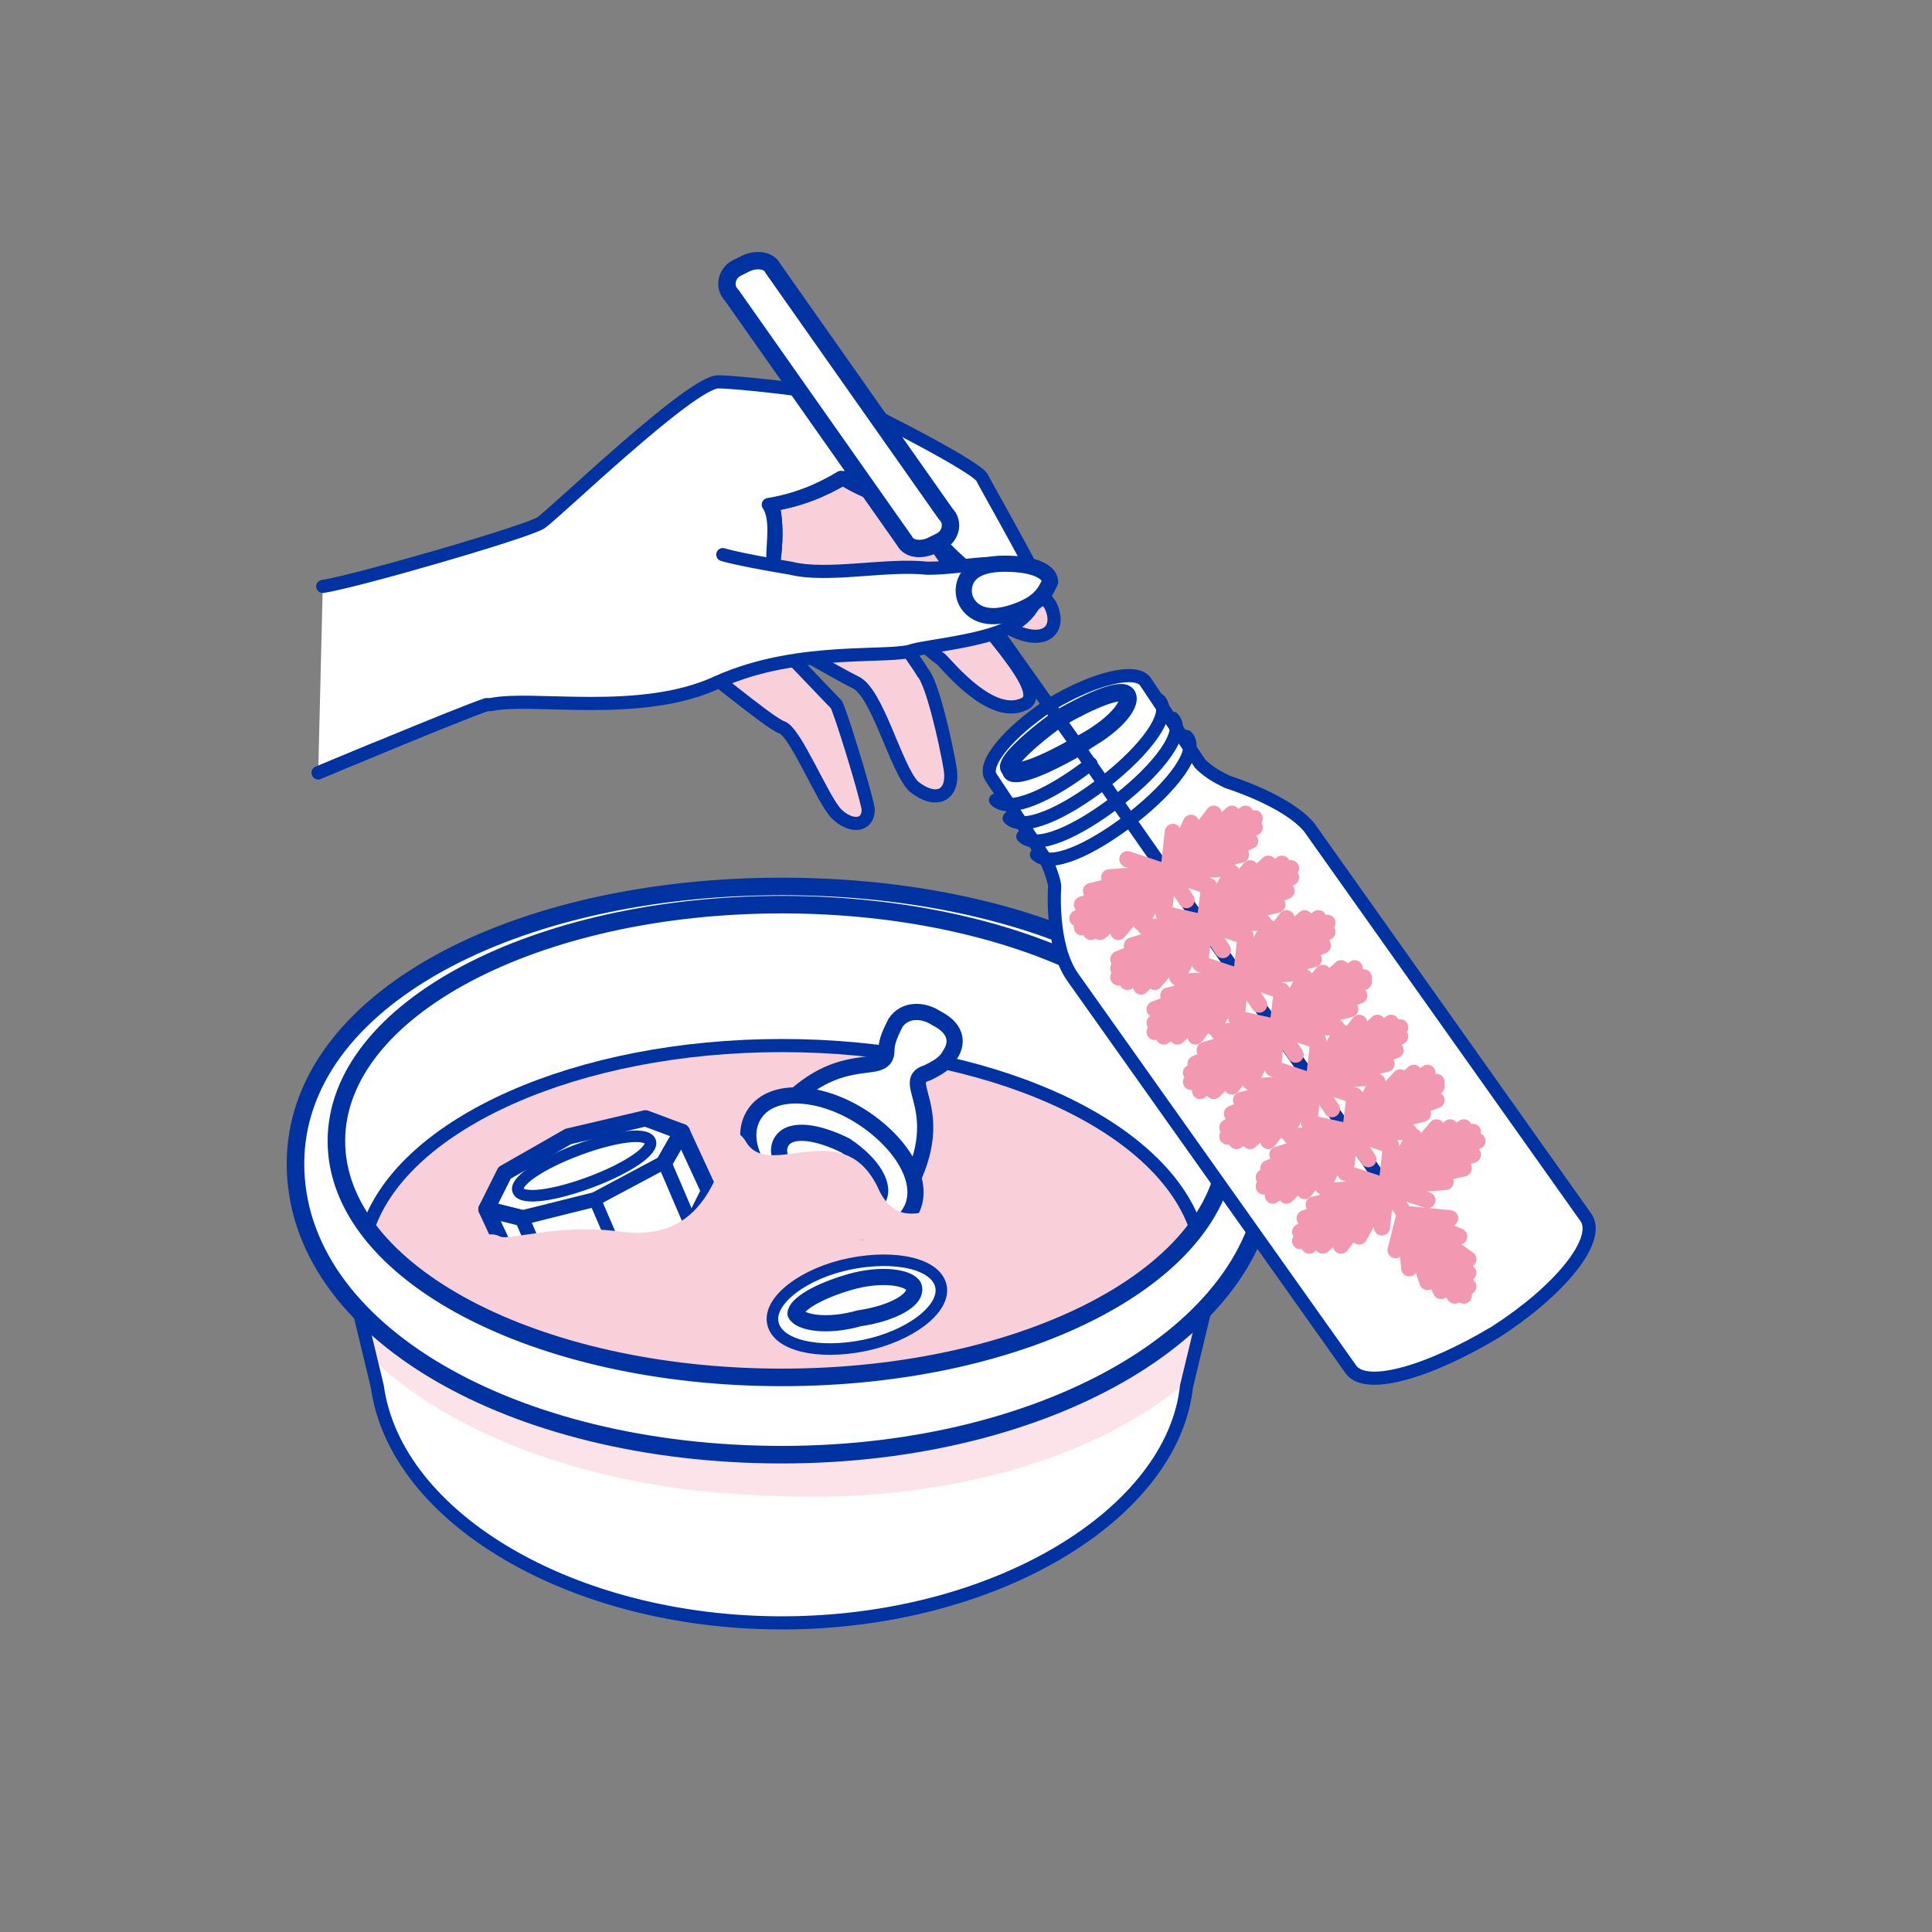 <?xml version="1.0" encoding="utf-8"?>
<!-- Generator: Adobe Illustrator 24.1.2, SVG Export Plug-In . SVG Version: 6.00 Build 0)  -->
<svg version="1.1" id="vector" xmlns="http://www.w3.org/2000/svg" xmlns:xlink="http://www.w3.org/1999/xlink" x="0px" y="0px"
	 viewBox="0 0 42.5 42.5" style="enable-background:new 0 0 42.5 42.5;" xml:space="preserve">
<rect x="0" y="0" width="42.5" height="42.5" fill="#808080" stroke="none"/>
<style type="text/css">
	.st0{fill:#FFFFFF;stroke:#0033A1;stroke-width:0.289;stroke-linecap:round;stroke-linejoin:round;}
	.st1{fill:#FFF6A6;}
	.st2{fill:#FFFFFF;stroke:#0033A1;stroke-width:0.356;stroke-linecap:round;stroke-linejoin:round;}
	.st3{fill:#FFFFFF;}
	.st4{fill:none;stroke:#0033A1;stroke-width:0.289;stroke-linecap:round;stroke-linejoin:round;}
	.st5{clip-path:url(#SVGID_2_);fill:#FFFFFF;}
	.st6{fill:#FFFACD;}
	.st7{fill:none;stroke:#0033A1;stroke-width:0.386;stroke-linecap:round;stroke-linejoin:round;}
	.st8{clip-path:url(#SVGID_4_);fill:#FFFFFF;}
	.st9{clip-path:url(#SVGID_6_);fill:#FFF6A6;}
	.st10{clip-path:url(#SVGID_8_);fill:#FFFFFF;}
	.st11{fill:none;stroke:#0033A1;stroke-width:0.385;stroke-linecap:round;stroke-linejoin:round;}
	.st12{fill-rule:evenodd;clip-rule:evenodd;fill:#FFFFFF;}
	.st13{fill-rule:evenodd;clip-rule:evenodd;fill:#0033A1;}
	.st14{fill:none;stroke:#0033A1;stroke-width:0.222;}
	.st15{fill-rule:evenodd;clip-rule:evenodd;fill:#FFF6A6;}
	.st16{clip-path:url(#SVGID_10_);fill:#FFF6A6;}
	.st17{fill:none;stroke:#FFEE00;stroke-width:0.386;stroke-linecap:round;stroke-linejoin:round;}
	.st18{fill:none;stroke:#0033A1;stroke-width:0.283;stroke-linecap:round;stroke-linejoin:round;}
	.st19{fill:none;stroke:#0033A1;stroke-width:0.368;stroke-linecap:round;stroke-linejoin:round;}
	.st20{fill:#FFFFFF;stroke:#0033A1;stroke-width:0.658;stroke-linecap:round;stroke-linejoin:round;}
	.st21{fill:#FFEE00;}
	.st22{fill:#FFEE00;stroke:#0033A1;stroke-width:0.289;stroke-linecap:round;stroke-linejoin:round;}
	.st23{clip-path:url(#SVGID_12_);fill:#FFFFFF;}
	.st24{clip-path:url(#SVGID_14_);fill:#FFFFFF;}
	.st25{clip-path:url(#SVGID_16_);fill:#FFF6A6;}
	.st26{clip-path:url(#SVGID_18_);fill:#FFFFFF;}
	.st27{fill:none;stroke:#0033A1;stroke-width:0.161;}
	.st28{opacity:0.5;}
	.st29{clip-path:url(#SVGID_20_);fill:#FFEE00;}
	.st30{clip-path:url(#SVGID_22_);fill:#FFFFFF;}
	.st31{clip-path:url(#SVGID_22_);fill:none;stroke:#0033A1;stroke-width:0.283;stroke-linecap:round;stroke-linejoin:round;}
	.st32{clip-path:url(#SVGID_22_);fill:none;stroke:#0033A1;stroke-width:0.255;stroke-linecap:round;stroke-linejoin:round;}
	.st33{clip-path:url(#SVGID_24_);fill:#FFF6A6;}
	.st34{clip-path:url(#SVGID_26_);fill:#FFF6A6;}
	.st35{clip-path:url(#SVGID_26_);fill:none;stroke:#0033A1;stroke-width:0.283;stroke-linecap:round;stroke-linejoin:round;}
	.st36{clip-path:url(#SVGID_26_);fill:#FFFFFF;}
	.st37{fill:#FFF6A6;stroke:#0033A1;stroke-width:0.289;stroke-miterlimit:10;}
	.st38{fill:#FFFFFF;stroke:#0033A1;stroke-width:0.296;stroke-linecap:round;stroke-linejoin:round;}
	.st39{fill:none;stroke:#FFFFFF;stroke-width:0.284;stroke-linecap:round;stroke-linejoin:round;}
	.st40{fill:#FFFACD;stroke:#0033A1;stroke-width:0.289;stroke-linecap:round;stroke-linejoin:round;}
	.st41{fill-rule:evenodd;clip-rule:evenodd;fill:#FFFACD;}
	.st42{clip-path:url(#SVGID_28_);fill:#FFFFFF;}
	.st43{fill:none;stroke:#0033A1;stroke-width:0.391;stroke-linecap:round;stroke-linejoin:round;}
	.st44{clip-path:url(#SVGID_30_);fill:#FFEE00;}
	.st45{clip-path:url(#SVGID_32_);fill:#FFF6A6;}
	.st46{fill:none;stroke:#0033A1;stroke-width:0.39;stroke-linecap:round;stroke-linejoin:round;}
	.st47{fill:#FFF15E;}
	.st48{clip-path:url(#SVGID_34_);fill:#FFF6A6;}
	.st49{clip-path:url(#SVGID_36_);fill:#FFF6A6;}
	.st50{fill:none;stroke:#0033A1;stroke-width:0.321;stroke-linecap:round;stroke-linejoin:round;}
	.st51{fill:#FFFFFF;stroke:#0033A1;stroke-width:0.32;stroke-linecap:round;stroke-linejoin:round;}
	.st52{clip-path:url(#SVGID_38_);fill:#FFFFFF;}
	.st53{fill:none;stroke:#0033A1;stroke-width:0.32;stroke-linecap:round;stroke-linejoin:round;}
	.st54{clip-path:url(#SVGID_40_);fill:#FFFFFF;}
	
		.st55{fill:none;stroke:#0033A1;stroke-width:0.32;stroke-linecap:round;stroke-linejoin:round;stroke-dasharray:0.661,0.661,0.661,0.661,0.661,0.661;}
	.st56{fill:none;stroke:#0033A1;stroke-width:0.394;}
	.st57{fill:none;stroke:#0033A1;stroke-width:0.283;}
	.st58{fill:none;stroke:#0033A1;stroke-width:0.368;}
	.st59{fill:none;stroke:#0033A1;stroke-width:0.283;stroke-linecap:round;}
	.st60{fill:#0033A1;}
	.st61{fill:#FFFFFF;stroke:#0033A1;stroke-width:0.283;}
	.st62{fill:none;stroke:#FFFFFF;stroke-width:0.567;stroke-linecap:round;}
	.st63{fill:#FCD6B4;}
	.st64{clip-path:url(#SVGID_42_);fill:#F6A965;}
	.st65{clip-path:url(#SVGID_44_);fill:#FCD6B4;}
	.st66{fill:#F6A965;stroke:#0033A1;stroke-width:0.289;stroke-linecap:round;stroke-linejoin:round;}
	.st67{fill:#FCD6B4;stroke:#0033A1;stroke-width:0.289;stroke-miterlimit:10;}
	.st68{fill:#F6A965;}
	.st69{clip-path:url(#SVGID_46_);fill:#FFFFFF;}
	.st70{clip-path:url(#SVGID_48_);fill:#FFFFFF;}
	.st71{fill:#FDE7D2;stroke:#0033A1;stroke-width:0.289;stroke-linecap:round;stroke-linejoin:round;}
	.st72{fill:#FDE7D2;}
	.st73{fill-rule:evenodd;clip-rule:evenodd;fill:#FDE7D2;}
	.st74{clip-path:url(#SVGID_50_);fill:#FFFFFF;}
	.st75{fill-rule:evenodd;clip-rule:evenodd;fill:#FCD6B4;}
	.st76{fill:#F9BC85;}
	.st77{clip-path:url(#SVGID_52_);fill:#FCD6B4;}
	.st78{clip-path:url(#SVGID_54_);fill:#FCD6B4;}
	.st79{fill:none;stroke:#0033A1;stroke-width:0.427;stroke-linecap:round;stroke-linejoin:round;}
	.st80{clip-path:url(#SVGID_56_);fill:#FFFFFF;}
	.st81{clip-path:url(#SVGID_58_);fill:#FFFFFF;}
	.st82{clip-path:url(#SVGID_60_);fill:#FCD6B4;}
	.st83{clip-path:url(#SVGID_62_);fill:#FCD6B4;}
	.st84{clip-path:url(#SVGID_64_);fill:#FCD6B4;}
	.st85{clip-path:url(#SVGID_66_);fill:#FFFFFF;}
	.st86{clip-path:url(#SVGID_68_);fill:#FCD6B4;}
	.st87{clip-path:url(#SVGID_70_);fill:#FFFFFF;}
	.st88{clip-path:url(#SVGID_70_);fill:none;stroke:#0033A1;stroke-width:0.283;stroke-linecap:round;stroke-linejoin:round;}
	.st89{clip-path:url(#SVGID_70_);fill:none;stroke:#0033A1;stroke-width:0.255;stroke-linecap:round;stroke-linejoin:round;}
	.st90{clip-path:url(#SVGID_72_);fill:#FCD6B4;}
	.st91{clip-path:url(#SVGID_74_);fill:#FCD6B4;}
	.st92{clip-path:url(#SVGID_74_);fill:none;stroke:#0033A1;stroke-width:0.283;stroke-linecap:round;stroke-linejoin:round;}
	.st93{clip-path:url(#SVGID_74_);fill:#FFFFFF;}
	.st94{clip-path:url(#SVGID_76_);fill:#FFFFFF;}
	.st95{clip-path:url(#SVGID_78_);fill:#FFFFFF;}
	.st96{clip-path:url(#SVGID_80_);fill:#FCD6B4;}
	.st97{clip-path:url(#SVGID_82_);fill:#FFFFFF;}
	.st98{clip-path:url(#SVGID_84_);fill:#FCD6B4;}
	.st99{fill:none;stroke:#F6A965;stroke-width:0.386;stroke-linecap:round;stroke-linejoin:round;}
	.st100{fill:#F9D0DA;}
	.st101{clip-path:url(#SVGID_86_);fill:#F298B0;}
	.st102{clip-path:url(#SVGID_88_);fill:#F9D0DA;}
	.st103{fill:#FBE3E9;}
	.st104{fill:#F9D0DA;stroke:#0033A1;stroke-width:0.289;stroke-linecap:round;stroke-linejoin:round;}
	.st105{fill:#FFFFFF;stroke:#0033A1;stroke-width:0.254;stroke-linecap:round;stroke-linejoin:round;}
	.st106{fill:#FFFFFF;stroke:#0033A1;stroke-width:0.356;stroke-linecap:round;stroke-linejoin:round;}
	.st107{fill:#FFFFFF;stroke:#0033A1;stroke-width:0.386;stroke-linecap:round;stroke-linejoin:round;}
	.st108{fill:#FFFFFF;stroke:#0033A1;stroke-width:0.382;stroke-linecap:round;stroke-linejoin:round;}
	.st109{fill:none;stroke:#F298B0;stroke-width:0.356;stroke-linecap:round;stroke-linejoin:round;}
	.st110{fill:#F298B0;}
	.st111{fill:#FFFFFF;stroke:#0033A1;stroke-width:0.376;stroke-linecap:round;stroke-linejoin:round;}
	.st112{fill:#F298B0;stroke:#0033A1;stroke-width:0.289;stroke-linecap:round;stroke-linejoin:round;}
	.st113{fill:none;stroke:#FFFFFF;stroke-width:0.567;stroke-linecap:round;stroke-linejoin:round;}
	.st114{fill:#FFFFFF;stroke:#0033A1;stroke-width:0.289;stroke-miterlimit:10;}
	.st115{fill:#E3ECC2;}
	.st116{fill:#F5AFC1;}
	.st117{fill:#FFFFFF;stroke:#0033A1;stroke-width:0.272;stroke-linecap:round;stroke-linejoin:round;}
	.st118{fill:none;stroke:#0033A1;stroke-width:0.272;stroke-linecap:round;stroke-linejoin:round;}
	.st119{clip-path:url(#SVGID_90_);fill:#FFFFFF;}
	.st120{clip-path:url(#SVGID_92_);fill:#FFFFFF;}
	.st121{fill:#E3ECC2;stroke:#0033A1;stroke-width:0.289;stroke-linecap:round;stroke-linejoin:round;}
	.st122{clip-path:url(#SVGID_94_);fill:#C5D879;}
	.st123{clip-path:url(#SVGID_96_);fill:#E3ECC2;}
	.st124{fill:#EEF4DB;}
	.st125{fill:none;stroke:#C5D879;stroke-width:0.356;stroke-linecap:round;stroke-linejoin:round;}
	.st126{fill:#C5D879;}
	.st127{fill:#C5D879;stroke:#0033A1;stroke-width:0.289;stroke-linecap:round;stroke-linejoin:round;}
	.st128{fill:#D1E098;}
	.st129{clip-path:url(#SVGID_98_);fill:#FFFFFF;}
	.st130{clip-path:url(#SVGID_100_);fill:#FFFFFF;}
</style>
<g>
	<path class="st3" d="M27.4,25.1l-1.3,5.4c-0.3,2.8-4.2,5.2-8.9,5.2c-4.6,0-8.5-2.3-8.9-5.2L7,25.1H27.4z"/>
	<path class="st103" d="M17.2,32c-4,0-7.4-1.2-9.3-3.1l0.2,0.9c1.8,1.8,5.1,3,8.8,3.1c3.8,0.2,7.2-0.8,9.2-2.5l0.4-1.5
		C24.6,30.8,21.2,32,17.2,32z"/>
	<path class="st4" d="M27.4,25.1l-1.3,5.4c-0.3,2.8-4.2,5.2-8.9,5.2c-4.6,0-8.5-2.3-8.9-5.2L7,25.1H27.4z"/>
	<path class="st3" d="M27,25.1c0-2.9-4.4-5.2-9.8-5.2c-5.4,0-9.8,2.3-9.8,5.2c0,0.7,0.2,1.3,0.7,1.9c0.8-2.3,4.6-4,9.1-4
		c4.5,0,8.3,1.7,9.1,4C26.8,26.4,27,25.8,27,25.1z"/>
	<path class="st104" d="M17.2,23c-4.5,0-8.3,1.7-9.1,4c1.4,2,5,3.3,9.1,3.3c4.2,0,7.7-1.4,9.1-3.3C25.5,24.7,21.7,23,17.2,23z"/>
	<g>
		<polygon class="st2" points="14.6,25.6 13.1,26.4 11.5,26.8 10.7,26.6 11.1,25.8 12.5,25 14.2,24.6 15,24.9 		"/>
		<polygon class="st2" points="11.3,27.9 10.7,26.6 11.5,26.8 12.1,28.2 		"/>
		<polygon class="st0" points="12.1,28.2 11.5,26.8 13.1,26.4 13.7,27.8 		"/>
		<polygon class="st2" points="15.6,26.2 15,24.9 14.6,25.6 15.2,27 		"/>
		<polygon class="st105" points="15.2,27 14.6,25.6 13.1,26.4 13.7,27.8 		"/>
		<path class="st105" d="M14.3,25.1c-0.1-0.2-0.8-0.1-1.6,0.2c-0.8,0.3-1.4,0.7-1.3,0.9c0.1,0.2,0.8,0.1,1.6-0.2
			C13.8,25.7,14.4,25.3,14.3,25.1z"/>
	</g>
	<g>
		<path class="st106" d="M19.7,26.6c1.4-2.1,0-2.8,0.7-3c0.2-0.1,0.4-0.2,0.5-0.4c0.2-0.3,0.1-0.6-0.3-0.8c-0.3-0.2-0.7-0.2-0.9,0.1
			c-0.1,0.2-0.2,0.4-0.2,0.6c0,0.7-1.2-0.3-2.7,1.8"/>
		<path class="st2" d="M17.6,26.6c-0.9-0.6-1.4-1.5-1-2.1c0.4-0.6,1.5-0.5,2.4,0.1c0.9,0.6,1.4,1.5,1,2.1
			C19.6,27.3,18.5,27.2,17.6,26.6z"/>
		<path class="st2" d="M17.9,26.3c-0.6-0.4-0.9-0.9-0.7-1.2c0.2-0.3,0.8-0.2,1.4,0.1c0.6,0.4,0.9,0.9,0.7,1.2
			C19.1,26.7,18.4,26.7,17.9,26.3z"/>
	</g>
	<g>
		<path class="st105" d="M19,29.6c-1,0.2-1.9,0-2-0.5c-0.1-0.5,0.7-1.1,1.7-1.3c1-0.2,1.9,0,2,0.5C20.8,28.8,20,29.4,19,29.6z"/>
		<path class="st2" d="M18.9,29c-0.7,0.2-1.3,0.1-1.4-0.1c0-0.2,0.5-0.5,1.2-0.7c0.7-0.2,1.3-0.1,1.4,0.1
			C20.2,28.6,19.6,28.9,18.9,29z"/>
	</g>
	<path class="st100" d="M22.8,26c0.7,0,0.6,0.5,2,0.3c0.3,0-0.5,0.8-3,1.4c-1.2,0.3-2.5-0.9-3.9-0.2c-1.1,0.5-1.3,1.7-6.2,0.9
		c-1.9-0.3-1.3-1.5-0.7-1.2c0.2,0.1,1.3-0.3,2.7-0.1c2.5,0.3,2.1-2.9,2.7-2c0.5,0.9,2.1-0.6,2.9,1C19.9,27.5,21.1,26,22.8,26z"/>
	<path class="st107" d="M17.2,32c-5.9,0-10.7-2.7-10.7-6.4c0-3.6,4.8-6.1,10.7-6.1c5.9,0,10.7,2.5,10.7,6.1
		C27.9,29.2,23.1,32,17.2,32z M27,25.1c0-2.9-4.4-5.2-9.8-5.2c-5.4,0-9.8,2.3-9.8,5.2c0,2.9,4.4,5.2,9.8,5.2
		C22.6,30.3,27,28,27,25.1z"/>
	<path class="st0" d="M27,17.2c-0.2-0.1-0.4-0.2-0.6-0.4L25.2,15c-0.2-0.3-1.1-0.1-2.1,0.5c-0.9,0.6-1.5,1.3-1.3,1.6l1.2,1.8
		c0.1,0.2,0.2,0.5,0.2,0.6c0,0-0.1,1.3,0.4,2l6.1,8.6c0.3,0.5,1.7,0.1,3.2-0.8c1.4-0.9,2.3-2,2-2.5l-6.1-8.6
		C28.3,17.6,27,17.2,27,17.2z"/>
	<path class="st108" d="M24.8,15.3c-0.1-0.2-0.8,0.1-1.5,0.5c-0.7,0.5-1.2,1-1.1,1.1c0.1,0.2,0.8-0.1,1.5-0.5
		C24.5,16,24.9,15.5,24.8,15.3z"/>
	<line class="st4" x1="30.9" y1="26.7" x2="23.7" y2="16.4"/>
	<g>
		<g>
			<line class="st109" x1="25.7" y1="19.2" x2="27.6" y2="18"/>
			<line class="st109" x1="25.7" y1="19.2" x2="27.4" y2="17.9"/>
			<line class="st109" x1="25.7" y1="19.2" x2="27.1" y2="17.9"/>
			<line class="st109" x1="25.7" y1="19.2" x2="26.7" y2="17.9"/>
			<line class="st109" x1="25.7" y1="19.2" x2="26.2" y2="18.1"/>
			<line class="st109" x1="25.7" y1="19.2" x2="25.8" y2="18.3"/>
			<line class="st109" x1="25.7" y1="19.2" x2="24.8" y2="18.9"/>
			<line class="st109" x1="25.7" y1="19.2" x2="24.4" y2="19.3"/>
			<line class="st109" x1="25.7" y1="19.2" x2="24" y2="19.6"/>
			<line class="st109" x1="25.7" y1="19.2" x2="23.8" y2="19.9"/>
			<line class="st109" x1="25.7" y1="19.2" x2="23.7" y2="20.2"/>
			<line class="st109" x1="25.7" y1="19.2" x2="23.8" y2="20.4"/>
			<line class="st109" x1="25.7" y1="19.2" x2="24" y2="20.5"/>
			<line class="st109" x1="25.7" y1="19.2" x2="24.2" y2="20.5"/>
			<line class="st109" x1="25.7" y1="19.2" x2="24.6" y2="20.5"/>
			<line class="st109" x1="25.7" y1="19.2" x2="25.1" y2="20.3"/>
			<line class="st109" x1="25.7" y1="19.2" x2="25.6" y2="20.1"/>
			<line class="st109" x1="25.7" y1="19.2" x2="26.1" y2="19.8"/>
			<line class="st109" x1="25.7" y1="19.2" x2="26.6" y2="19.5"/>
			<line class="st109" x1="25.7" y1="19.2" x2="27" y2="19.1"/>
			<line class="st109" x1="25.7" y1="19.2" x2="27.3" y2="18.8"/>
			<line class="st109" x1="25.7" y1="19.2" x2="27.5" y2="18.5"/>
			<line class="st109" x1="25.7" y1="19.2" x2="27.6" y2="18.2"/>
		</g>
		<g>
			<line class="st109" x1="26.5" y1="20.3" x2="28.4" y2="19.1"/>
			<line class="st109" x1="26.5" y1="20.3" x2="28.2" y2="19"/>
			<line class="st109" x1="26.5" y1="20.3" x2="27.9" y2="19"/>
			<line class="st109" x1="26.5" y1="20.3" x2="27.5" y2="19.1"/>
			<line class="st109" x1="26.5" y1="20.3" x2="27.1" y2="19.2"/>
			<line class="st109" x1="26.5" y1="20.3" x2="26.6" y2="19.5"/>
			<line class="st109" x1="26.5" y1="20.3" x2="25.6" y2="20.1"/>
			<line class="st109" x1="26.5" y1="20.3" x2="25.2" y2="20.4"/>
			<line class="st109" x1="26.5" y1="20.3" x2="24.9" y2="20.8"/>
			<line class="st109" x1="26.5" y1="20.3" x2="24.6" y2="21.1"/>
			<line class="st109" x1="26.5" y1="20.3" x2="24.6" y2="21.3"/>
			<line class="st109" x1="26.5" y1="20.3" x2="24.6" y2="21.5"/>
			<line class="st109" x1="26.5" y1="20.3" x2="24.8" y2="21.6"/>
			<line class="st109" x1="26.5" y1="20.3" x2="25.1" y2="21.7"/>
			<line class="st109" x1="26.5" y1="20.3" x2="25.4" y2="21.6"/>
			<line class="st109" x1="26.5" y1="20.3" x2="25.9" y2="21.5"/>
			<line class="st109" x1="26.5" y1="20.3" x2="26.4" y2="21.2"/>
			<line class="st109" x1="26.5" y1="20.3" x2="26.9" y2="20.9"/>
			<line class="st109" x1="26.5" y1="20.3" x2="27.4" y2="20.6"/>
			<line class="st109" x1="26.5" y1="20.3" x2="27.8" y2="20.3"/>
			<line class="st109" x1="26.5" y1="20.3" x2="28.1" y2="19.9"/>
			<line class="st109" x1="26.5" y1="20.3" x2="28.3" y2="19.6"/>
			<line class="st109" x1="26.5" y1="20.3" x2="28.4" y2="19.3"/>
		</g>
		<g>
			<line class="st109" x1="27.3" y1="21.5" x2="29.2" y2="20.3"/>
			<line class="st109" x1="27.3" y1="21.5" x2="29" y2="20.2"/>
			<line class="st109" x1="27.3" y1="21.5" x2="28.7" y2="20.2"/>
			<line class="st109" x1="27.3" y1="21.5" x2="28.3" y2="20.2"/>
			<line class="st109" x1="27.3" y1="21.5" x2="27.9" y2="20.4"/>
			<line class="st109" x1="27.3" y1="21.5" x2="27.4" y2="20.6"/>
			<line class="st109" x1="27.3" y1="21.5" x2="26.4" y2="21.2"/>
			<line class="st109" x1="27.3" y1="21.5" x2="26" y2="21.6"/>
			<line class="st109" x1="27.3" y1="21.5" x2="25.7" y2="21.9"/>
			<line class="st109" x1="27.3" y1="21.5" x2="25.4" y2="22.2"/>
			<line class="st109" x1="27.3" y1="21.5" x2="25.4" y2="22.5"/>
			<line class="st109" x1="27.3" y1="21.5" x2="25.4" y2="22.7"/>
			<line class="st109" x1="27.3" y1="21.5" x2="25.6" y2="22.8"/>
			<line class="st109" x1="27.3" y1="21.5" x2="25.9" y2="22.8"/>
			<line class="st109" x1="27.3" y1="21.5" x2="26.3" y2="22.8"/>
			<line class="st109" x1="27.3" y1="21.5" x2="26.7" y2="22.6"/>
			<line class="st109" x1="27.3" y1="21.5" x2="27.2" y2="22.4"/>
			<line class="st109" x1="27.3" y1="21.5" x2="27.7" y2="22.1"/>
			<line class="st109" x1="27.3" y1="21.5" x2="28.2" y2="21.8"/>
			<line class="st109" x1="27.3" y1="21.5" x2="28.6" y2="21.4"/>
			<line class="st109" x1="27.3" y1="21.5" x2="28.9" y2="21.1"/>
			<line class="st109" x1="27.3" y1="21.5" x2="29.1" y2="20.8"/>
			<line class="st109" x1="27.3" y1="21.5" x2="29.2" y2="20.5"/>
		</g>
		<g>
			<line class="st109" x1="28.1" y1="22.6" x2="30" y2="21.5"/>
			<line class="st109" x1="28.1" y1="22.6" x2="29.8" y2="21.3"/>
			<line class="st109" x1="28.1" y1="22.6" x2="29.5" y2="21.3"/>
			<line class="st109" x1="28.1" y1="22.6" x2="29.1" y2="21.4"/>
			<line class="st109" x1="28.1" y1="22.6" x2="28.7" y2="21.5"/>
			<line class="st109" x1="28.1" y1="22.6" x2="28.2" y2="21.8"/>
			<line class="st109" x1="28.1" y1="22.6" x2="27.2" y2="22.4"/>
			<line class="st109" x1="28.1" y1="22.6" x2="26.8" y2="22.7"/>
			<line class="st109" x1="28.1" y1="22.6" x2="26.5" y2="23.1"/>
			<line class="st109" x1="28.1" y1="22.6" x2="26.3" y2="23.4"/>
			<line class="st109" x1="28.1" y1="22.6" x2="26.2" y2="23.6"/>
			<line class="st109" x1="28.1" y1="22.6" x2="26.2" y2="23.8"/>
			<line class="st109" x1="28.1" y1="22.6" x2="26.4" y2="24"/>
			<line class="st109" x1="28.1" y1="22.6" x2="26.7" y2="24"/>
			<line class="st109" x1="28.1" y1="22.6" x2="27.1" y2="23.9"/>
			<line class="st109" x1="28.1" y1="22.6" x2="27.5" y2="23.8"/>
			<line class="st109" x1="28.1" y1="22.6" x2="28" y2="23.5"/>
			<line class="st109" x1="28.1" y1="22.6" x2="28.5" y2="23.2"/>
			<line class="st109" x1="28.1" y1="22.6" x2="29" y2="22.9"/>
			<line class="st109" x1="28.1" y1="22.6" x2="29.4" y2="22.6"/>
			<line class="st109" x1="28.1" y1="22.6" x2="29.7" y2="22.2"/>
			<line class="st109" x1="28.1" y1="22.6" x2="29.9" y2="21.9"/>
			<line class="st109" x1="28.1" y1="22.6" x2="30" y2="21.6"/>
		</g>
		<g>
			<line class="st109" x1="28.9" y1="23.8" x2="30.8" y2="22.6"/>
			<line class="st109" x1="28.9" y1="23.8" x2="30.6" y2="22.5"/>
			<line class="st109" x1="28.9" y1="23.8" x2="30.3" y2="22.5"/>
			<line class="st109" x1="28.9" y1="23.8" x2="29.9" y2="22.5"/>
			<line class="st109" x1="28.9" y1="23.8" x2="29.5" y2="22.7"/>
			<line class="st109" x1="28.9" y1="23.8" x2="29" y2="22.9"/>
			<line class="st109" x1="28.9" y1="23.8" x2="28" y2="23.5"/>
			<line class="st109" x1="28.9" y1="23.8" x2="27.6" y2="23.9"/>
			<line class="st109" x1="28.9" y1="23.8" x2="27.3" y2="24.2"/>
			<line class="st109" x1="28.9" y1="23.8" x2="27.1" y2="24.5"/>
			<line class="st109" x1="28.9" y1="23.8" x2="27" y2="24.8"/>
			<line class="st109" x1="28.9" y1="23.8" x2="27" y2="25"/>
			<line class="st109" x1="28.9" y1="23.8" x2="27.2" y2="25.1"/>
			<line class="st109" x1="28.9" y1="23.8" x2="27.5" y2="25.1"/>
			<line class="st109" x1="28.9" y1="23.8" x2="27.9" y2="25.1"/>
			<line class="st109" x1="28.9" y1="23.8" x2="28.3" y2="24.9"/>
			<line class="st109" x1="28.9" y1="23.8" x2="28.8" y2="24.7"/>
			<line class="st109" x1="28.9" y1="23.8" x2="29.3" y2="24.4"/>
			<line class="st109" x1="28.9" y1="23.8" x2="29.8" y2="24.1"/>
			<line class="st109" x1="28.9" y1="23.8" x2="30.2" y2="23.7"/>
			<line class="st109" x1="28.9" y1="23.8" x2="30.5" y2="23.4"/>
			<line class="st109" x1="28.9" y1="23.8" x2="30.7" y2="23.1"/>
			<line class="st109" x1="28.9" y1="23.8" x2="30.8" y2="22.8"/>
		</g>
		<g>
			<line class="st109" x1="29.7" y1="24.9" x2="31.6" y2="23.8"/>
			<line class="st109" x1="29.7" y1="24.9" x2="31.4" y2="23.6"/>
			<line class="st109" x1="29.7" y1="24.9" x2="31.1" y2="23.6"/>
			<line class="st109" x1="29.7" y1="24.9" x2="30.8" y2="23.7"/>
			<line class="st109" x1="29.7" y1="24.9" x2="30.3" y2="23.8"/>
			<line class="st109" x1="29.7" y1="24.9" x2="29.8" y2="24.1"/>
			<line class="st109" x1="29.7" y1="24.9" x2="28.8" y2="24.7"/>
			<line class="st109" x1="29.7" y1="24.9" x2="28.4" y2="25"/>
			<line class="st109" x1="29.7" y1="24.9" x2="28.1" y2="25.4"/>
			<line class="st109" x1="29.7" y1="24.9" x2="27.9" y2="25.7"/>
			<line class="st109" x1="29.7" y1="24.9" x2="27.8" y2="25.9"/>
			<line class="st109" x1="29.7" y1="24.9" x2="27.8" y2="26.1"/>
			<line class="st109" x1="29.7" y1="24.9" x2="28" y2="26.3"/>
			<line class="st109" x1="29.7" y1="24.9" x2="28.3" y2="26.3"/>
			<line class="st109" x1="29.7" y1="24.9" x2="28.7" y2="26.2"/>
			<line class="st109" x1="29.7" y1="24.9" x2="29.1" y2="26.1"/>
			<line class="st109" x1="29.7" y1="24.9" x2="29.6" y2="25.8"/>
			<line class="st109" x1="29.7" y1="24.9" x2="30.1" y2="25.5"/>
			<line class="st109" x1="29.7" y1="24.9" x2="30.6" y2="25.2"/>
			<line class="st109" x1="29.7" y1="24.9" x2="31" y2="24.9"/>
			<line class="st109" x1="29.7" y1="24.9" x2="31.3" y2="24.5"/>
			<line class="st109" x1="29.7" y1="24.9" x2="31.6" y2="24.2"/>
			<line class="st109" x1="29.7" y1="24.9" x2="31.6" y2="23.9"/>
		</g>
		<g>
			<line class="st109" x1="30.5" y1="26.1" x2="32.4" y2="24.9"/>
			<line class="st109" x1="30.5" y1="26.1" x2="32.2" y2="24.8"/>
			<line class="st109" x1="30.5" y1="26.1" x2="31.9" y2="24.8"/>
			<line class="st109" x1="30.5" y1="26.1" x2="31.6" y2="24.8"/>
			<line class="st109" x1="30.5" y1="26.1" x2="31.1" y2="25"/>
			<line class="st109" x1="30.5" y1="26.1" x2="30.6" y2="25.2"/>
			<line class="st109" x1="30.5" y1="26.1" x2="29.6" y2="25.8"/>
			<line class="st109" x1="30.5" y1="26.1" x2="29.2" y2="26.2"/>
			<line class="st109" x1="30.5" y1="26.1" x2="28.9" y2="26.5"/>
			<line class="st109" x1="30.5" y1="26.1" x2="28.7" y2="26.8"/>
			<line class="st109" x1="30.5" y1="26.1" x2="28.6" y2="27.1"/>
			<line class="st109" x1="30.5" y1="26.1" x2="28.6" y2="27.3"/>
			<line class="st109" x1="30.5" y1="26.1" x2="28.8" y2="27.4"/>
			<line class="st109" x1="30.5" y1="26.1" x2="29.1" y2="27.4"/>
			<line class="st109" x1="30.5" y1="26.1" x2="29.5" y2="27.4"/>
			<line class="st109" x1="30.5" y1="26.1" x2="29.9" y2="27.2"/>
			<line class="st109" x1="30.5" y1="26.1" x2="30.4" y2="27"/>
			<line class="st109" x1="30.5" y1="26.1" x2="30.9" y2="26.7"/>
			<line class="st109" x1="30.5" y1="26.1" x2="31.4" y2="26.4"/>
			<line class="st109" x1="30.5" y1="26.1" x2="31.8" y2="26"/>
			<line class="st109" x1="30.5" y1="26.1" x2="32.2" y2="25.7"/>
			<line class="st109" x1="30.5" y1="26.1" x2="32.4" y2="25.4"/>
			<line class="st109" x1="30.5" y1="26.1" x2="32.5" y2="25.1"/>
		</g>
		<g>
			<line class="st109" x1="30.9" y1="26.7" x2="30.7" y2="27.5"/>
			<line class="st109" x1="30.9" y1="26.7" x2="31" y2="27.9"/>
			<line class="st109" x1="30.9" y1="26.7" x2="31.4" y2="28.2"/>
			<line class="st109" x1="30.9" y1="26.7" x2="31.7" y2="28.4"/>
			<line class="st109" x1="30.9" y1="26.7" x2="32" y2="28.5"/>
			<line class="st109" x1="30.9" y1="26.7" x2="32.2" y2="28.5"/>
			<line class="st109" x1="30.9" y1="26.7" x2="32.3" y2="28.3"/>
			<line class="st109" x1="30.9" y1="26.7" x2="32.3" y2="28"/>
			<line class="st109" x1="30.9" y1="26.7" x2="32.3" y2="27.7"/>
			<line class="st109" x1="30.9" y1="26.7" x2="32.1" y2="27.2"/>
			<line class="st109" x1="30.9" y1="26.7" x2="31.9" y2="26.8"/>
		</g>
	</g>
	<path class="st4" d="M22.2,17c0.1,0.2,0.8-0.1,1.5-0.5c0.7-0.5,1.2-1,1.1-1.1"/>
	<g>
		<path class="st4" d="M22.2,18c0.3,0.3,1.2-0.1,2.1-0.8c0.9-0.7,1.5-1.5,1.2-1.8"/>
		<path class="st4" d="M21.9,17.6c0.3,0.3,1.2-0.1,2.1-0.8"/>
		<path class="st4" d="M22.5,18.4c0.3,0.3,1.2-0.1,2.1-0.8c0.9-0.7,1.5-1.5,1.2-1.8"/>
		<path class="st4" d="M22.8,18.8c0.3,0.3,1.2-0.1,2.1-0.8c0.9-0.7,1.5-1.5,1.2-1.8"/>
	</g>
	<path class="st104" d="M17,11.1c0.6-0.1,1.1-0.3,1.6-0.6c0.4,0.3,1.1,0.5,1.5,0.7c0.6,0.9,1.3,1.4,1.3,1.4l0,0.2l1.3-0.2
		c0.2,0.3,0.3,0.6,0.4,0.7c0.3,0.6-0.2,1-1.1,0.4l-0.6-0.3l0,0c0,0,0,0.1,0.1,0.1c0.3,0.5,1.6,1.8,1,2c-0.7,0.3-1.6-0.8-1.8-1
		c-0.3-0.2-1.6-1.4-1.8-1.6c0.2,0.2,1.3,1.7,1.4,1.9c0.2,0.2,0.5,1.5,0.6,2.1c0.1,0.6-0.3,0.8-0.8,0.4c-0.4-0.4-0.8-2.1-1.3-2.3
		c-0.4-0.2-1.8-1-2.1-1.2c0.2,0.1,1.5,1.5,1.7,1.7c0.1,0.2,0.6,1.8,0.7,2.3c0,0.4-0.4,0.4-0.7,0.1c-0.3-0.3-0.9-1.8-1.2-1.9
		c-0.3-0.1-1.8-1.4-2.2-1.6l1.9-1.4C16.9,13,17.2,11.9,17,11.1z"/>
	<path class="st0" d="M7,17c0,0,3.1-1.3,3.7-1.5c1.3-0.5,2.5-0.7,5.6-0.8l2.7-0.4L16.9,13c0,0,0.3-1.1,0.1-1.9
		c0.6-0.1,1.1-0.3,1.6-0.6c0.4,0.3,1.1,0.5,1.5,0.7c0.6,0.9,1.3,1.4,1.3,1.4l0.6,1.2l0.9-0.9c-0.4-0.8-1.2-2.2-1.3-2.4
		c-0.2-0.3-3-1.7-3.3-1.8c-0.3-0.1-2.1-0.3-2.5-0.3c-0.6,0-3.6,2.9-3.9,3.1c-0.3,0.2-4.1,1.3-4.8,1.4"/>
	<path class="st4" d="M17,12.3c0-0.4,0.1-0.9-0.1-1.2c0.6-0.1,1.1-0.3,1.6-0.6c0.4,0.3,1.1,0.5,1.5,0.7c0.4,0.5,0.8,1,1.1,1.2"/>
	<line class="st4" x1="23.7" y1="16.4" x2="16.9" y2="6.8"/>
	<g>
		<path class="st0" d="M7,17c0,0,3.1-1.3,3.7-1.5l0.1,0c0.9-0.2,3.3,0.3,5-0.5c1.8-0.8,3.8-0.5,4.3-0.7c0.4-0.1,1.5-0.2,2.1-0.5
			c0.6-0.3,0.8-0.9,0.5-1.2c-0.6-0.4-1.4-0.1-2.3-0.1c-0.9-0.1-2.2,0.2-3,0c-1.2-0.2-1.5-0.3-1.5-0.3"/>
		<g>
			<path class="st2" d="M22.2,13.5c-0.7,0.2-1-0.2-1-0.5c0-0.3,0.2-0.6,0.9-0.6c0.7,0,1,0.2,1,0.4C23,13,22.9,13.3,22.2,13.5z"/>
		</g>
	</g>
	<path class="st108" d="M20.7,11.9c0.2-0.1,0.3-0.4,0.1-0.6L17,5.9c-0.1-0.2-0.4-0.2-0.6-0.1l-0.2,0.1C16,6,15.9,6.3,16.1,6.5
		l3.8,5.4c0.1,0.2,0.4,0.2,0.6,0.1L20.7,11.9z"/>
</g>
</svg>
